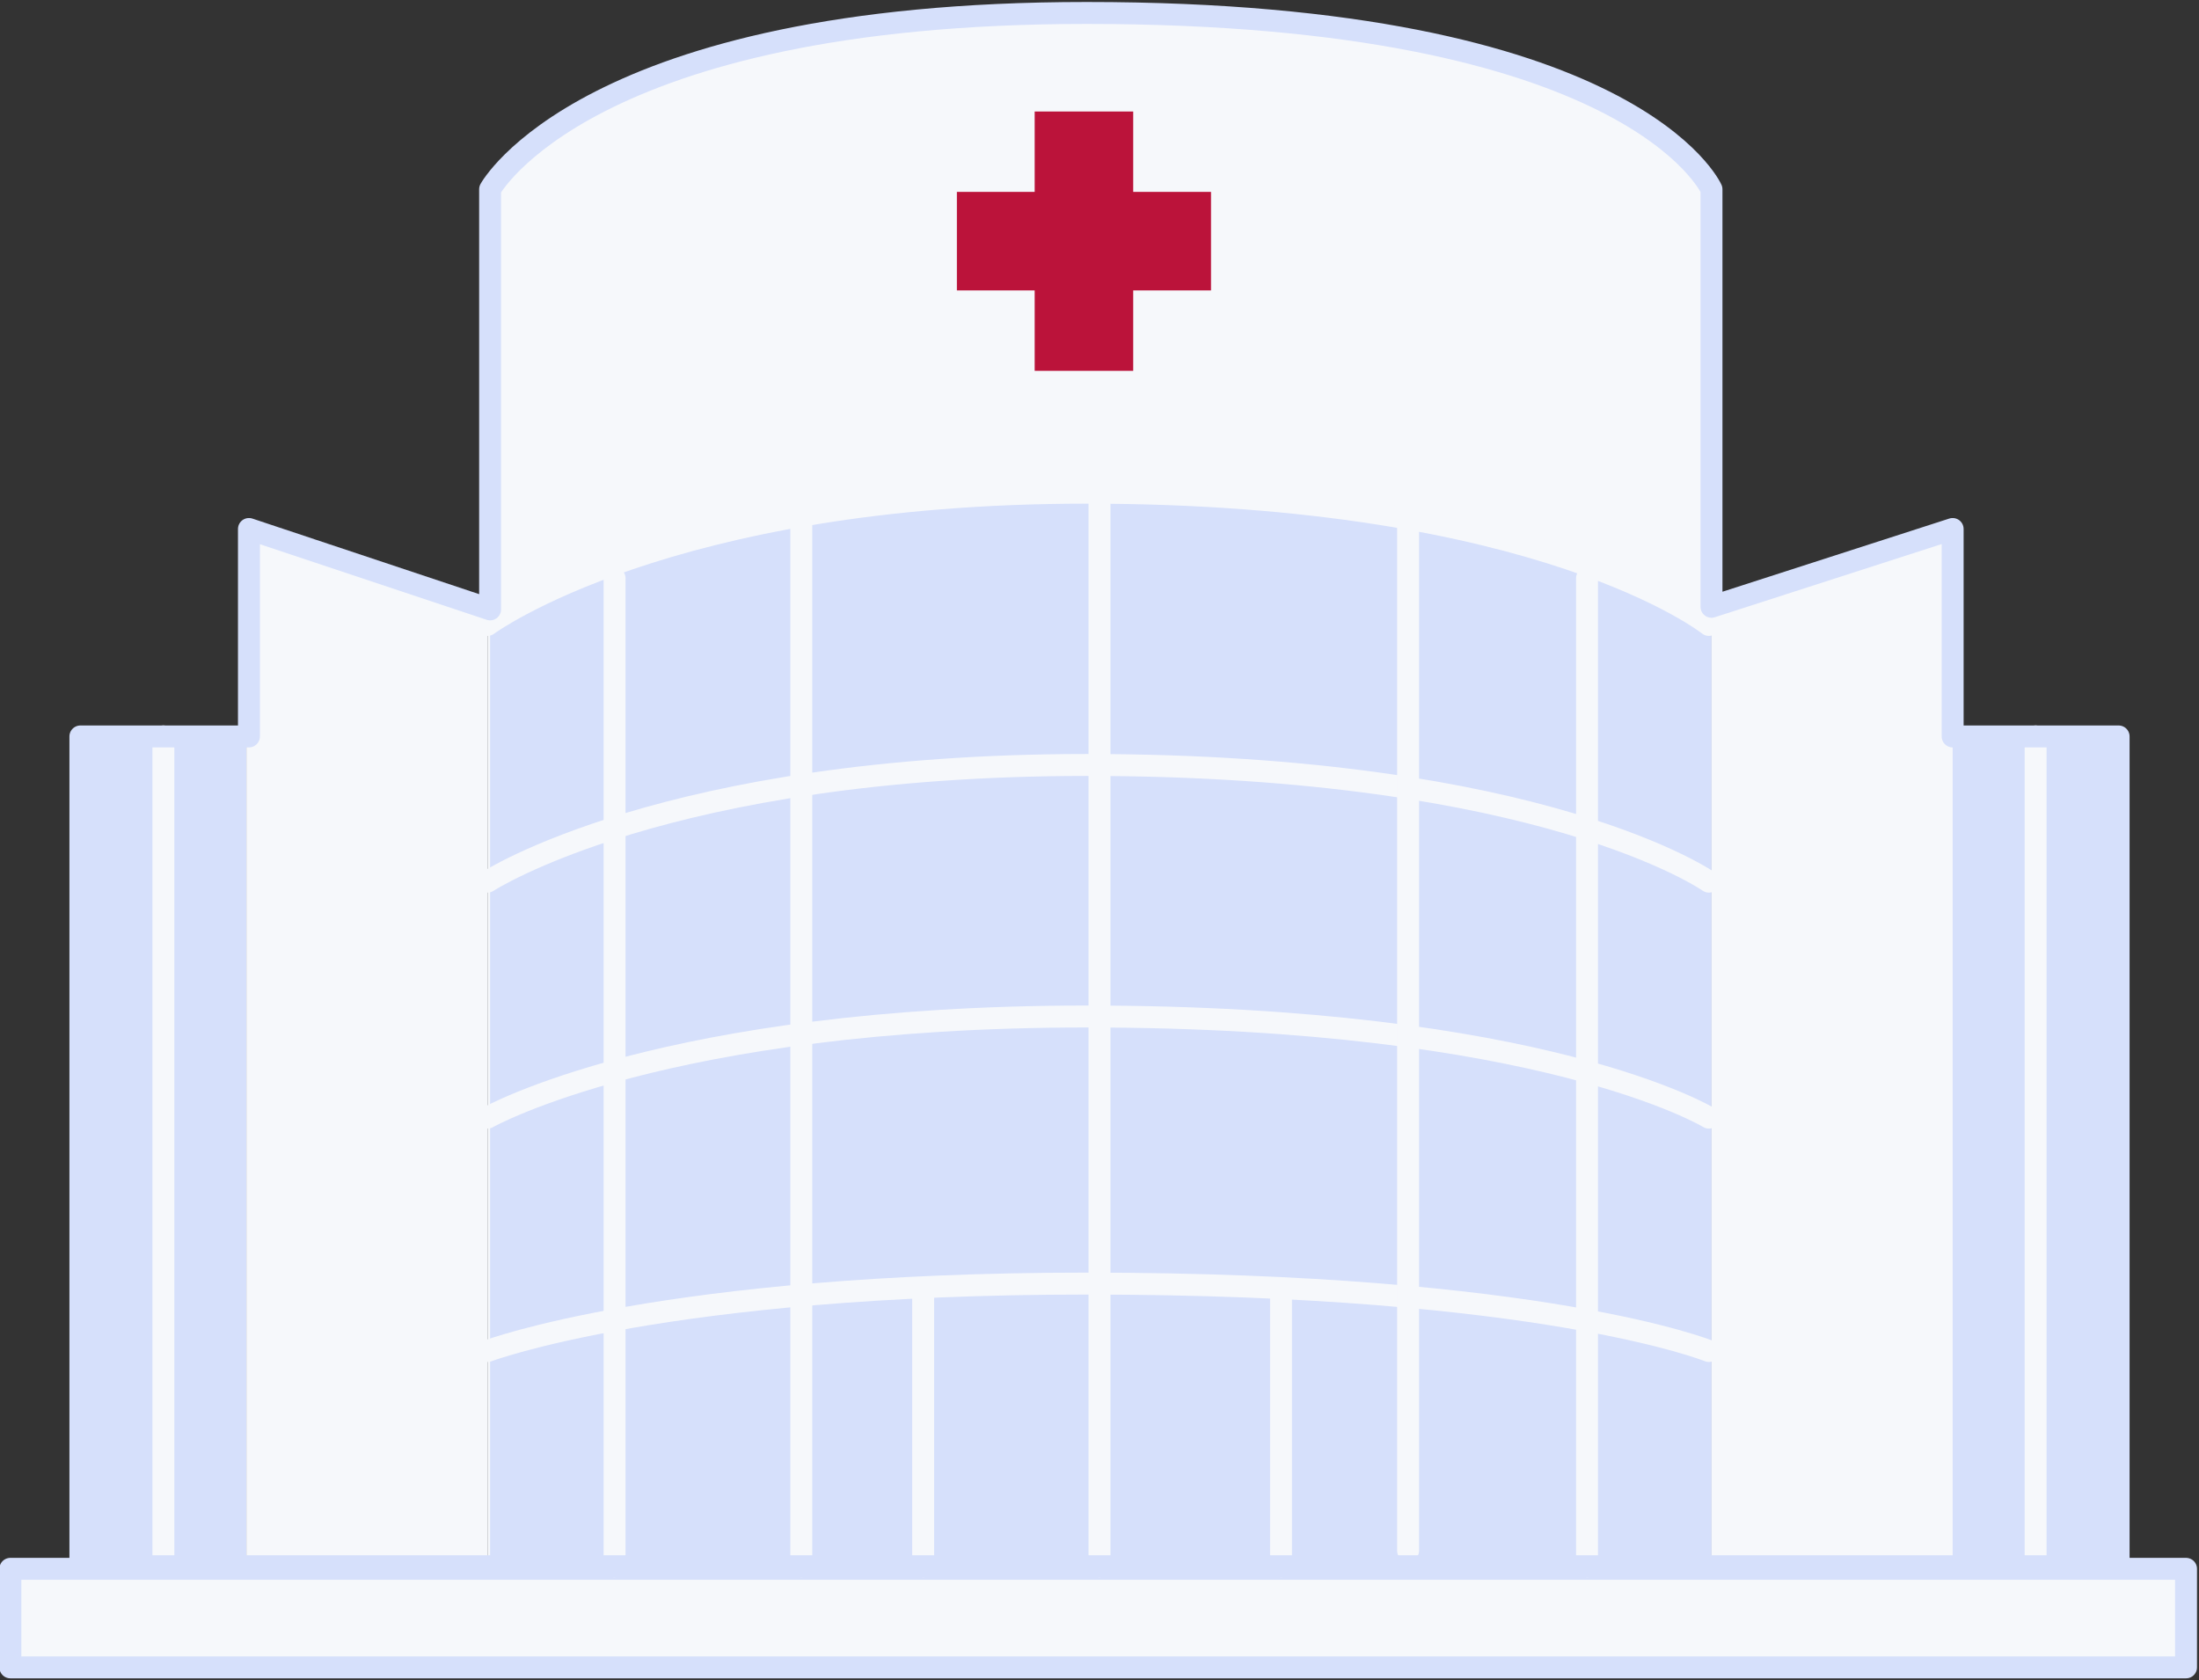 <?xml version="1.0" encoding="utf-8"?>
<!-- Generator: Adobe Illustrator 25.3.1, SVG Export Plug-In . SVG Version: 6.00 Build 0)  -->
<svg version="1.1" id="レイヤー_1" xmlns="http://www.w3.org/2000/svg" xmlns:xlink="http://www.w3.org/1999/xlink" x="0px"
	 y="0px" viewBox="0 0 84.8 64.8" style="enable-background:new 0 0 84.8 64.8;" xml:space="preserve">
<rect x="0" y="0" width="84.8" height="64.8" fill="#333333" stroke="none"/>
<style type="text/css">
	.st0{fill:#D6E0FB;}
	.st1{fill:#F6F8FB;}
	.st2{fill:none;stroke:#F6F8FB;stroke-width:0.846;stroke-linecap:round;stroke-linejoin:round;stroke-miterlimit:10;}
	.st3{fill:none;stroke:#D6E0FB;stroke-width:0.846;stroke-linecap:round;stroke-linejoin:round;stroke-miterlimit:10;}
	.st4{fill:#BB133A;}
</style>
<g>
	<rect x="3.1" y="28.4" class="st0" width="6.4" height="32"/>
	<polygon class="st1" points="18.8,60.4 9.5,60.4 9.5,20.3 18.8,23.4 	"/>
	<line class="st2" x1="6.3" y1="28.4" x2="6.3" y2="60.4"/>
	
		<rect x="75.3" y="28.4" transform="matrix(-1 -1.224647e-16 1.224647e-16 -1 156.965 88.779)" class="st0" width="6.4" height="32"/>
	<polygon class="st1" points="66,60.4 75.3,60.4 75.3,20.3 66,23.4 	"/>
	<line class="st2" x1="78.5" y1="28.4" x2="78.5" y2="60.4"/>
	<path class="st1" d="M66,60.4H18.8V7.3c0,0,3.7-6.8,23-6.8C62.9,0.4,66,7.3,66,7.3V60.4z"/>
	<rect x="0.4" y="60.5" class="st1" width="83.9" height="3.8"/>
	<rect x="0.4" y="60.5" class="st3" width="83.9" height="3.8"/>
	<polygon class="st4" points="46.7,7.4 43.7,7.4 43.7,4.3 39.9,4.3 39.9,7.4 36.9,7.4 36.9,11.2 39.9,11.2 39.9,14.3 43.7,14.3 
		43.7,11.2 46.7,11.2 	"/>
	<path class="st0" d="M66,60.5V24.1c-0.6-0.4-7.2-5.1-24-5.1c-16.2,0-23.1,5.1-23.1,5.1v36.4H66z"/>
	<path class="st2" d="M18.8,24.1c0,0,6.9-5.1,23.1-5.1c17.6,0,24,5.1,24,5.1"/>
	<path class="st2" d="M18.8,34c0,0,6.9-4.5,23.1-4.5c17.6,0,24,4.5,24,4.5"/>
	<path class="st2" d="M18.8,43.1c0,0,6.9-3.9,23.1-3.9c17.6,0,24,3.9,24,3.9"/>
	<path class="st2" d="M18.8,52.1c0,0,6.9-2.6,23.1-2.6c17.6,0,24,2.6,24,2.6"/>
	<line class="st2" x1="35.6" y1="60.4" x2="35.6" y2="49.7"/>
	<line class="st2" x1="49.4" y1="60.4" x2="49.4" y2="49.7"/>
	<line class="st2" x1="42.4" y1="49.5" x2="42.4" y2="60.4"/>
	<line class="st2" x1="23.7" y1="22.3" x2="23.7" y2="60.4"/>
	<line class="st2" x1="30.9" y1="20.1" x2="30.9" y2="60.4"/>
	<line class="st2" x1="61.2" y1="22.3" x2="61.2" y2="60.4"/>
	<line class="st2" x1="54.3" y1="20.3" x2="54.3" y2="59.8"/>
	<line class="st2" x1="42.4" y1="19" x2="42.4" y2="49.5"/>
	<path class="st3" d="M81.7,28.4h-6.4v-8L66,23.4V7.3c0,0-3-6.8-24.1-6.8c-19.3,0-23,6.8-23,6.8v16.2l-9.3-3.1v8H3.1v32h6.4h9.3H66
		h9.3v0h6.4V28.4z"/>
</g>
</svg>

